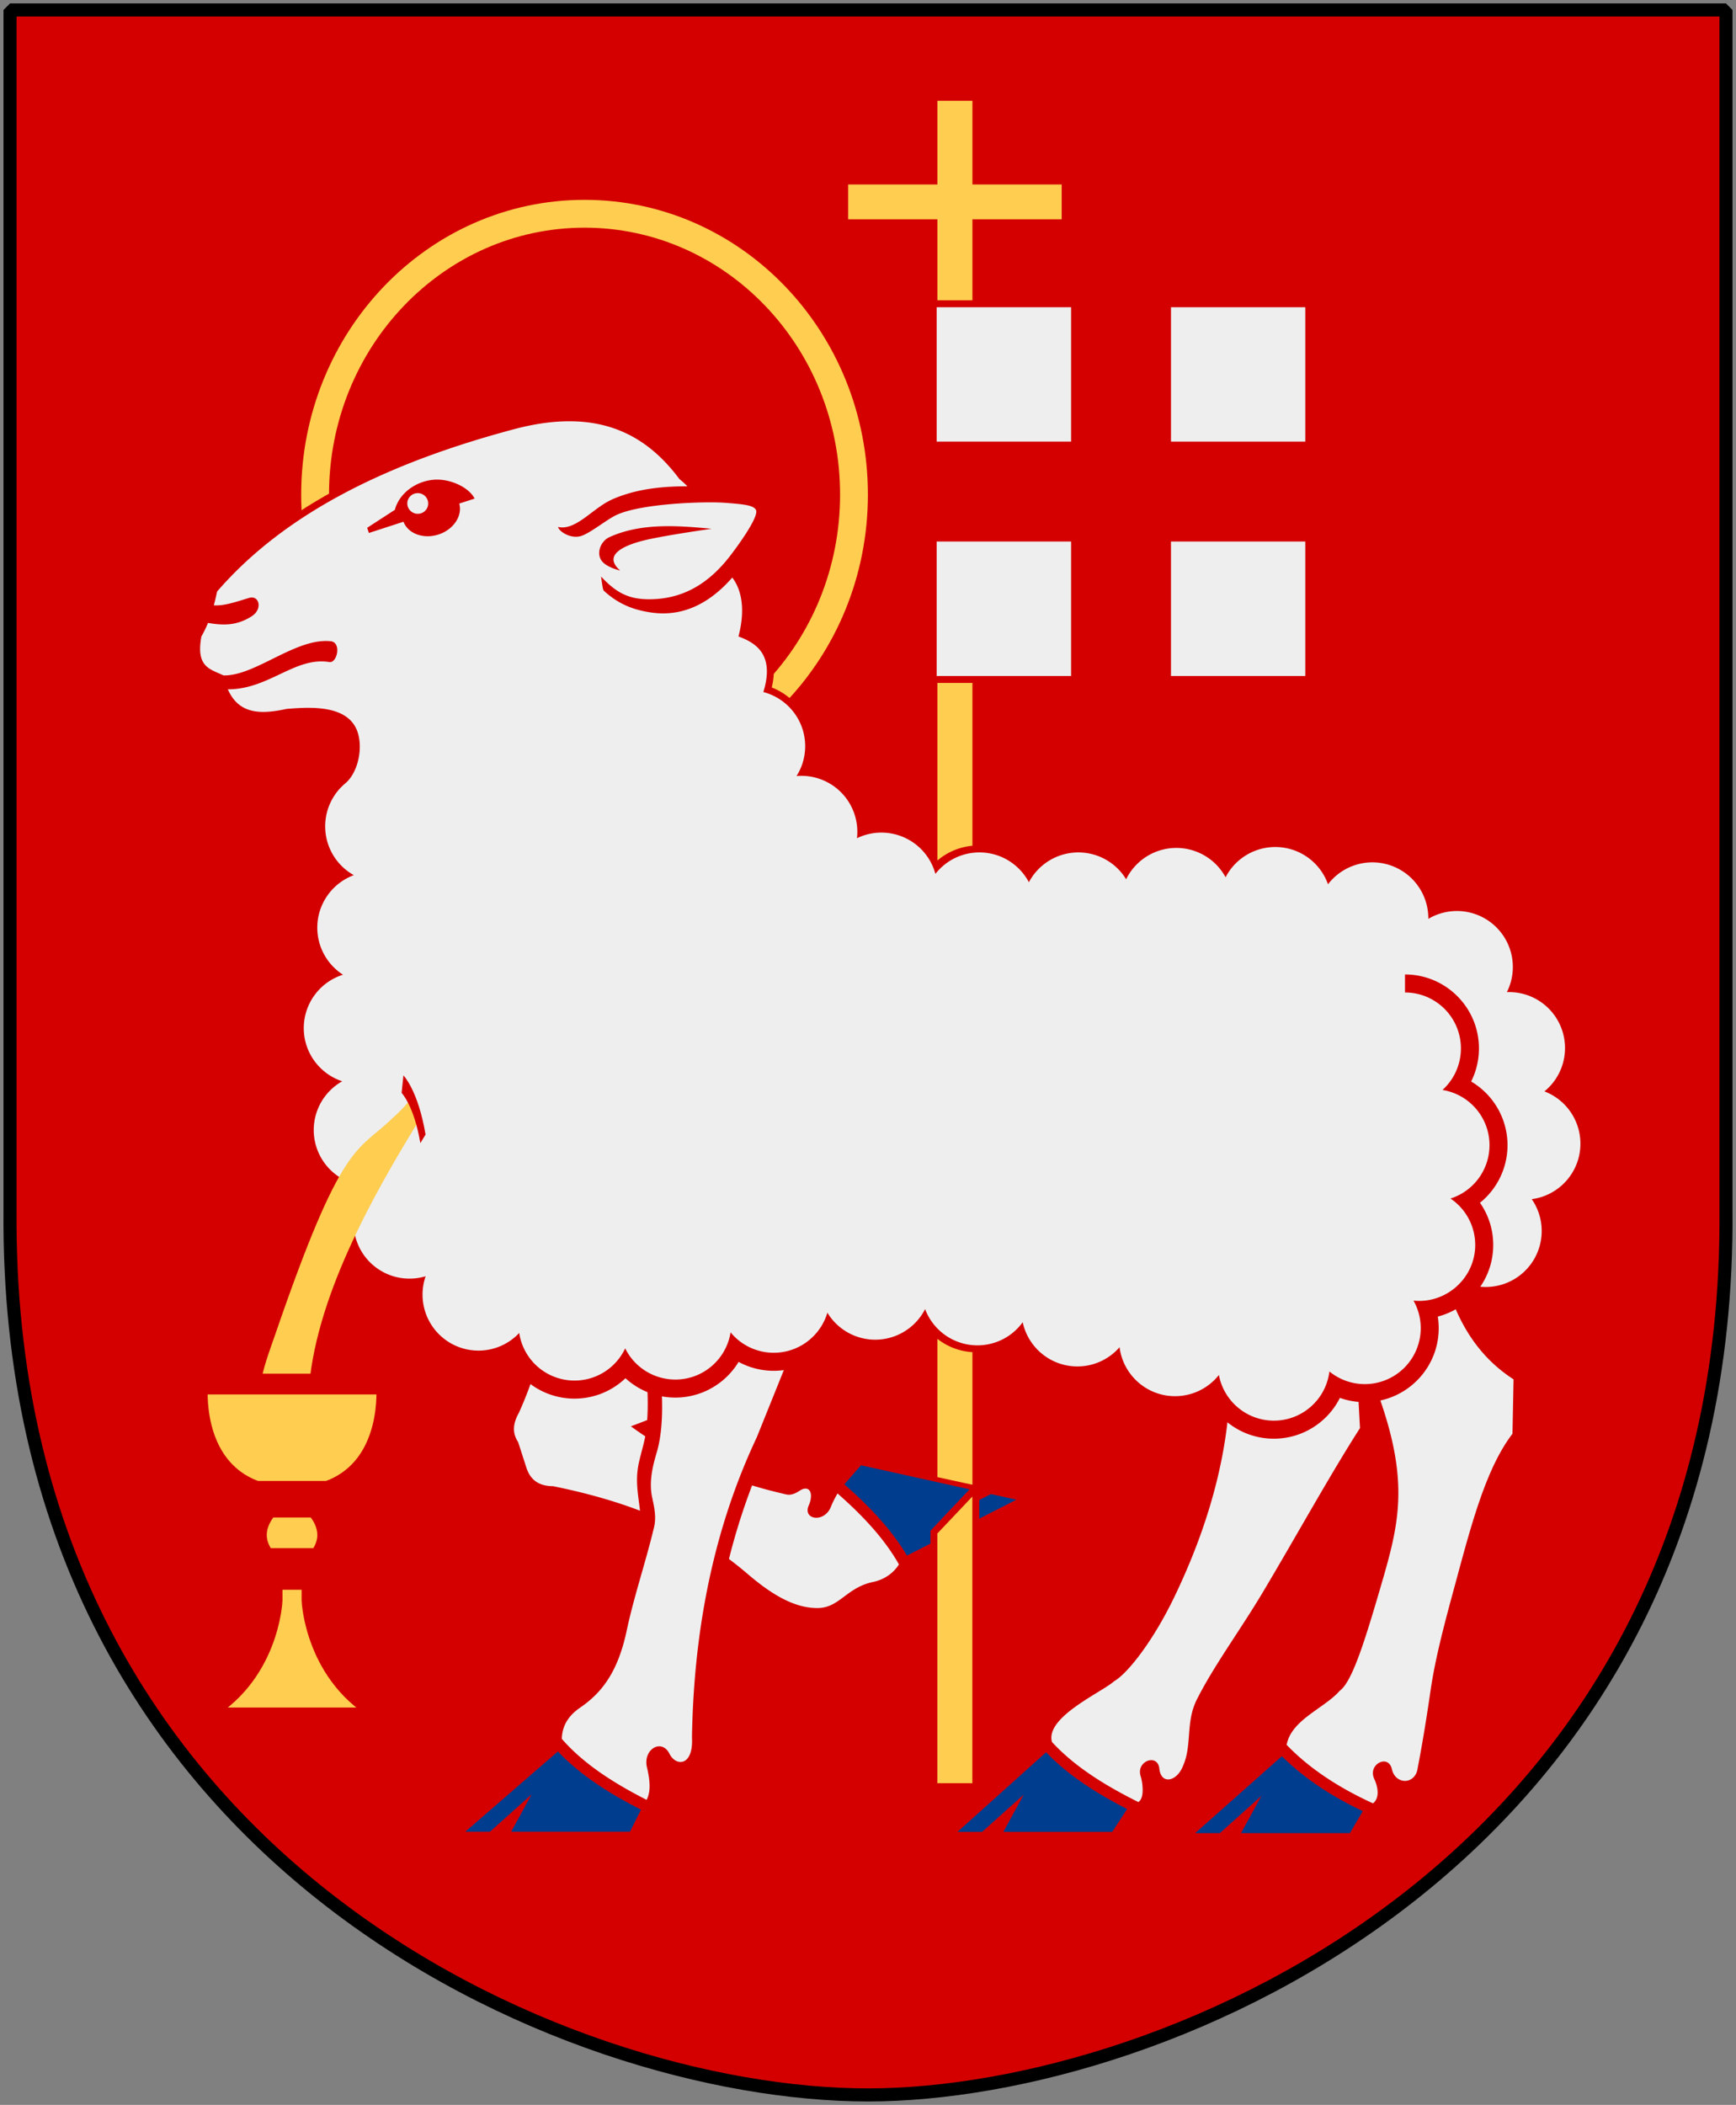 <svg xmlns="http://www.w3.org/2000/svg" version="1.0" width="251" height="304.2"><rect width="100%" height="100%" fill="#808080" stroke="none"/><path d="M249.55 1.44H1.45v173.496c-.768 93.721 80.289 127.82 124.05 127.82 42.994 0 124.818-34.099 124.05-127.82V1.44z" style="fill:#d40000;stroke:none"/><g style="stroke:#d40000"><path d="M109.474 460.272c0 22.411-17.442 40.58-38.957 40.58s-38.957-18.169-38.957-40.58c0-22.412 17.442-40.58 38.957-40.58s38.957 18.168 38.957 40.58z" style="fill:none;stroke:#ffcd50;stroke-width:4.023" transform="translate(14 -388.8)"/><path d="M17.391 474.284c10.202-11.792 25.546-18.806 42.83-23.43 11.475-3.075 18.74.093 24.022 7.19 3.515 2.754 5.946 8.45 6.715 13.305 1.838 1.42 3.103 4.552 1.812 9.433 2.56.937 5.258 2.646 3.603 8.032 3.476.905 6.044 4.063 6.044 7.823" style="fill:none;stroke:#d40000;stroke-width:2px" transform="translate(14 -388.8)"/><g style="fill:#ffcd50"><path d="M135.036 14.066V26.16h-12.907v6.031h12.907v181.687l6.062 1.315V32.191h12.906v-6.03h-12.906V14.065z"/><path d="M126.498 583.227a8.092 8.092 0 0 1-7.57-5.236m1.49-62.9a8.075 8.075 0 0 1 6.368-3.1" style="fill:none;stroke-width:2" transform="translate(14.644 -388.8)"/><path d="M120.284 432.7h54.296v54.296h-54.296v-54.297z" style="fill:#eee;stroke:#d40000" transform="translate(14.644 -388.8)"/><path d="M140.221 432.348v20.27h-20.288v14.441h20.288v20.289h14.44v-20.289h20.272v-14.44h-20.271v-20.271h-14.44z" style="fill:#d40000;stroke:none" stroke="none" transform="translate(14.644 -388.8)"/></g><g style="fill-rule:evenodd;stroke:none"><g style="fill:#003d8f"><path d="M195.172 264.925h-15.74l2.953-5.392-6.021 5.392H172.8l12.537-11.123c3.358 3.34 7.427 5.914 11.7 7.944zM160.812 264.735h-15.74l2.954-5.392-6.022 5.392h-3.563l12.809-11.5c3.27 3.43 7.499 6.043 11.714 8.21zM67.278 264.715h3.563l6.022-5.392-2.954 5.392h17.178l1.59-3.18c-4.325-2.21-8.68-4.882-12.013-8.42zM146.952 216.735l-15.818 8.078c-2.32-3.908-5.643-7.306-9.056-10.304l2.41-2.75 15.728 3.484-4.113 4.338 7.163-3.662 3.685.816z"/></g><g style="fill:#eee"><path d="M199.583 202.395c4.818-1.037 8.433-5.323 8.433-10.45 0-.57-.046-1.131-.132-1.676.92-.238 1.79-.595 2.595-1.053 1.765 4.058 4.372 7.552 8.359 10.126l-.156 7.861c-3.788 4.941-5.908 12.968-8.184 21.377-1.415 5.225-2.923 10.654-3.657 15.712-.548 3.768-1.141 7.462-1.863 11.218-.318 2.441-3.22 2.467-3.736.157-.5-2.234-3.52-.698-2.552 1.404.692 1.505.685 2.885-.177 3.548-4.575-2.092-8.987-4.818-12.484-8.456.68-3.642 5.459-5.274 7.677-7.814 1.729-1.266 3.45-6.557 5.984-15.254 2.535-8.698 4.07-14.617-.107-26.7zM177.468 205.55a10.645 10.645 0 0 0 6.71 2.368c4.18 0 7.797-2.402 9.555-5.898.854.304 1.758.505 2.696.583l.207 3.781c-4.385 6.844-9.091 15.403-13.982 23.613-3.347 5.618-7.15 10.722-9.62 15.64-1.631 3.25-.656 6.56-1.976 9.538-.893 2.328-3.187 2.787-3.434.433-.238-2.277-3.414-1.101-2.697 1.099.238.73.634 3.131-.345 3.723-4.474-2.238-9.085-4.97-12.484-8.683-1.01-3.602 7.222-7.175 8.997-8.785 1.863-1.058 5.515-5.598 8.645-12.064s6.59-15.383 7.728-25.349zM94.297 216.432c.305 1.397.614 2.824.268 4.28-1.196 5.03-2.888 9.926-3.963 14.982-1.29 6.06-3.671 9-6.738 11.102-1.705 1.168-2.596 2.648-2.634 4.504 3.277 3.766 7.808 6.544 12.26 8.813.608-1.17.523-2.721.055-4.674-.627-2.615 2.112-4.266 3.26-1.972.928 1.853 3.478 1.814 3.244-2.391.267-16.23 3.387-30.676 9.363-43.34l3.92-9.732a10.638 10.638 0 0 1-6.541-1.185 10.689 10.689 0 0 1-11.085 4.983c.104 2.926-.069 5.837-.776 8.188-.707 2.35-1.073 4.419-.633 6.442z"/><path d="M79.989 214.787c-1.8-.018-3.24-.665-3.888-2.705l-1.188-3.677c-.936-1.406-.683-2.812.108-4.22a55.034 55.034 0 0 0 1.679-4.161 10.634 10.634 0 0 0 6.366 2.103c2.855 0 5.45-1.122 7.369-2.948a10.7 10.7 0 0 0 3.18 2.013 36.35 36.35 0 0 1-.041 4.04l-2.354.9c.68.499 1.373.98 2.074 1.444-.237 1.256-.616 2.455-.899 3.71-.593 2.615-.137 4.586.14 7.04-3.958-1.51-8.137-2.642-12.546-3.54zM126.26 228.618c-3.839.789-4.878 3.727-7.986 3.775-3.604.054-7.06-2.258-10.208-4.953a50.149 50.149 0 0 0-2.67-2.136 93.14 93.14 0 0 1 3.344-10.632c1.617.488 3.263.919 4.941 1.301.64.145 1.277-.1 1.944-.54 1.35-.893 2.114.281 1.296 2.163-.886 2.038 2.296 2.567 3.24.108.25-.653.599-1.261.929-1.878 3.375 2.97 6.672 6.354 8.882 10.26-.819 1.317-2.202 2.22-3.712 2.532z"/><path d="M205.418 191.946a8.088 8.088 0 0 1-13.206 6.258c-.485 4.002-3.893 7.106-8.026 7.106-3.958 0-7.253-2.846-7.95-6.603a8.071 8.071 0 0 1-6.337 3.067c-4.123 0-7.529-3.09-8.025-7.08a8.065 8.065 0 0 1-6.099 2.781c-3.881 0-7.126-2.738-7.907-6.387a8.073 8.073 0 0 1-6.543 3.34 8.092 8.092 0 0 1-7.57-5.237 8.086 8.086 0 0 1-14.127.516c-.99 3.347-4.087 5.792-7.754 5.792a8.075 8.075 0 0 1-6.243-2.948c-.608 3.864-3.952 6.821-7.986 6.821a8.092 8.092 0 0 1-7.254-4.509 8.087 8.087 0 0 1-15.32-2.225 8.062 8.062 0 0 1-5.891 2.551 8.088 8.088 0 0 1-8.086-8.086c0-.932.156-1.827.446-2.66a8.088 8.088 0 0 1-10.42-7.742c0-2.032.751-3.89 1.989-5.311a8.087 8.087 0 0 1-7.747-8.078 8.088 8.088 0 0 1 4.118-7.047c-3.226-1.063-5.558-4.099-5.558-7.68a8.094 8.094 0 0 1 5.671-7.72 8.08 8.08 0 0 1-3.717-6.802 8.094 8.094 0 0 1 5.28-7.586 8.084 8.084 0 0 1-1.237-13.261c1.65-1.374 2.478-4.438 1.935-6.873-1.016-4.554-6.812-4.183-10.398-3.893-3.577.764-6.88.898-8.513-2.83 5.944.017 9.719-4.758 14.68-3.94 1.124.185 1.787-2.833.208-3.005-5.051-.552-10.902 5.038-15.52 4.936-1.9-.926-4.022-1.146-3.192-5.63.365-.632.68-1.287.952-1.96 1.974.33 4.063.51 6.353-.98 1.57-1.018 1.072-3.062-.406-2.631-1.495.433-3.537 1.193-5.104 1.07a38.3 38.3 0 0 0 .477-1.996c10.202-11.792 25.546-18.806 42.83-23.43 11.475-3.075 18.739.093 24.021 7.19 3.515 2.755 5.946 8.45 6.716 13.305 1.838 1.42 3.102 4.552 1.812 9.433 2.559.937 5.258 2.647 3.602 8.033 3.477.905 6.045 4.063 6.045 7.822 0 1.587-.46 3.067-1.25 4.316a8.088 8.088 0 0 1 8.736 8.987 8.06 8.06 0 0 1 3.539-.813 8.088 8.088 0 0 1 7.803 5.965 8.075 8.075 0 0 1 6.369-3.1c3.1 0 5.792 1.745 7.149 4.308a8.087 8.087 0 0 1 7.152-4.308 8.08 8.08 0 0 1 6.906 3.88 8.089 8.089 0 0 1 14.38-.288 8.088 8.088 0 0 1 14.808 1.01 8.088 8.088 0 0 1 14.507 4.917v.081a8.088 8.088 0 0 1 11.355 10.59 8.088 8.088 0 0 1 8.408 8.08c-.001 2.527-1.162 4.781-2.977 6.264a8.094 8.094 0 0 1 5.203 7.557c0 4.109-3.07 7.502-7.038 8.017a8.088 8.088 0 0 1-7.437 12.654 10.631 10.631 0 0 0 1.868-6.033c0-2.269-.709-4.37-1.914-6.1a10.684 10.684 0 0 0-1.278-17.523 10.65 10.65 0 0 0 1.128-4.78c0-5.903-4.787-10.69-10.69-10.69v2.603a8.087 8.087 0 0 1 5.417 14.089c3.852.617 6.798 3.956 6.798 7.982a8.094 8.094 0 0 1-5.64 7.71 8.077 8.077 0 0 1 3.575 6.709c0 4.785-4.206 8.526-8.922 8.044a8.086 8.086 0 0 1 1.046 3.981z"/><path d="M87.993 95.427c-4.8 0-8.779-3.467-9.483-7.99-.42-2.7-.128-5.612 1.275-7.972 2.383-4.015 9.102-6.21 13.376-7.077 4.482-.91 10.552-1.063 12.873-.857 2.758.233 4.352.398 4.647 1.264.366 1.273-3.075 6.407-4.08 7.824-2.433 3.427-5.355 5.908-9.122 6.787-.69 4.539-4.674 8.021-9.486 8.021z"/></g><path d="M103.15 75.653c1.833-3.7-1.603-4.075-6.154-4.398-4.744-.336-10.171-.577-14.871.97-2.053.677-2.807 1.19-3.832 1.92-1.822 1.298-3.802 3.189-5.75 2.735.06.599 1.83 1.817 3.39 1.285 1.37-.481 3.538-2.274 4.947-2.97 3.496-1.715 12.917-2.038 15.884-1.798 2.616.2 4.129.341 4.408 1.084.348 1.094-2.917 5.503-3.87 6.72-2.882 3.675-6.486 6.086-11.474 6.13-3.21.027-4.964-1.04-7.078-3.285.157 1.083.257 1.908.388 2.043 2.263 2.07 4.457 2.777 6.677 3.128 8.775 1.39 14.057-6.948 17.335-13.564zm-8.414 1.49s-5.755.802-9.17 1.539c-1.524.345-7.264 1.707-4.048 4.496 0 0-1.554-.338-2.416-1.117-1.204-1.092-.507-3.087.87-3.714 4.595-2.084 9.905-1.662 14.764-1.204zM54.5 70.063c-2.462.216-4.909 1.883-5.563 4.343l-4 2.594.25.75 5-1.625c.652 1.72 2.885 2.552 5.063 1.844 2.18-.708 3.488-2.693 3-4.469l2.219-.719c-.775-1.58-3.5-2.936-5.969-2.719zM52.094 72a1.505 1.505 0 0 1 1.593 1.031 1.487 1.487 0 0 1-.968 1.875 1.521 1.521 0 0 1-1.907-.969A1.488 1.488 0 0 1 52.094 72z" style="fill:#d40000" transform="translate(8.152 -.725)"/></g><path d="m127.087 603.824-6.062 6.401v36.78h6.062z" style="fill:#ffcd50" transform="translate(14 -388.8)"/><g style="fill:#ffcd50;stroke:#d40000;stroke-width:.854"><path d="M48.117 182.674c1.398-9.764 21.32-20.8 34.608-27.74l-1.765-2.566s-2.47 1.04-6.407 2.146c-10.928 3.388-15.72 2.065-37.001 21.917-2.54 2.321-8.742 7.562.03 5.012" style="stroke:none" stroke="none" transform="matrix(.455 0 0 1.421 22.712 -57.863)"/><path d="M77.992 150.981s4.3 1.399 6.492 5.56" style="stroke-width:1.866;stroke-miterlimit:4;stroke-dasharray:none" transform="matrix(.455 0 0 1.421 22.712 -57.863)"/></g><g style="fill:#ffcd50;stroke:#d40000;stroke-width:3"><path d="M28.57 200.024s-1.198 11.817 8.178 15.396v1.084h1.995v1.409s-3.441 3.36-.45 7.209v1.193h.5v1.897h.547v3.088s-.448 11.032-10.398 16.317v.65h26.565v-.65C45.56 242.332 45.11 231.3 45.11 231.3v-3.088h.548v-1.897h.499v-1.193c2.992-3.85-.45-7.21-.45-7.21v-1.408h1.996v-1.084c9.376-3.58 8.178-15.396 8.178-15.396zM36.348 215.527h11.55M38.66 216.506h7.062M38.626 217.805h7.18M38.244 225.236h7.93M38.737 226.356h6.953M39.287 228.25h5.857"/></g></g><path d="M249.55 1.44H1.45v173.496c-.768 93.721 80.289 127.82 124.05 127.82 42.994 0 124.818-34.099 124.05-127.82V1.44z" style="fill:none;stroke:#000;stroke-width:1.888;stroke-linejoin:bevel"/></svg>